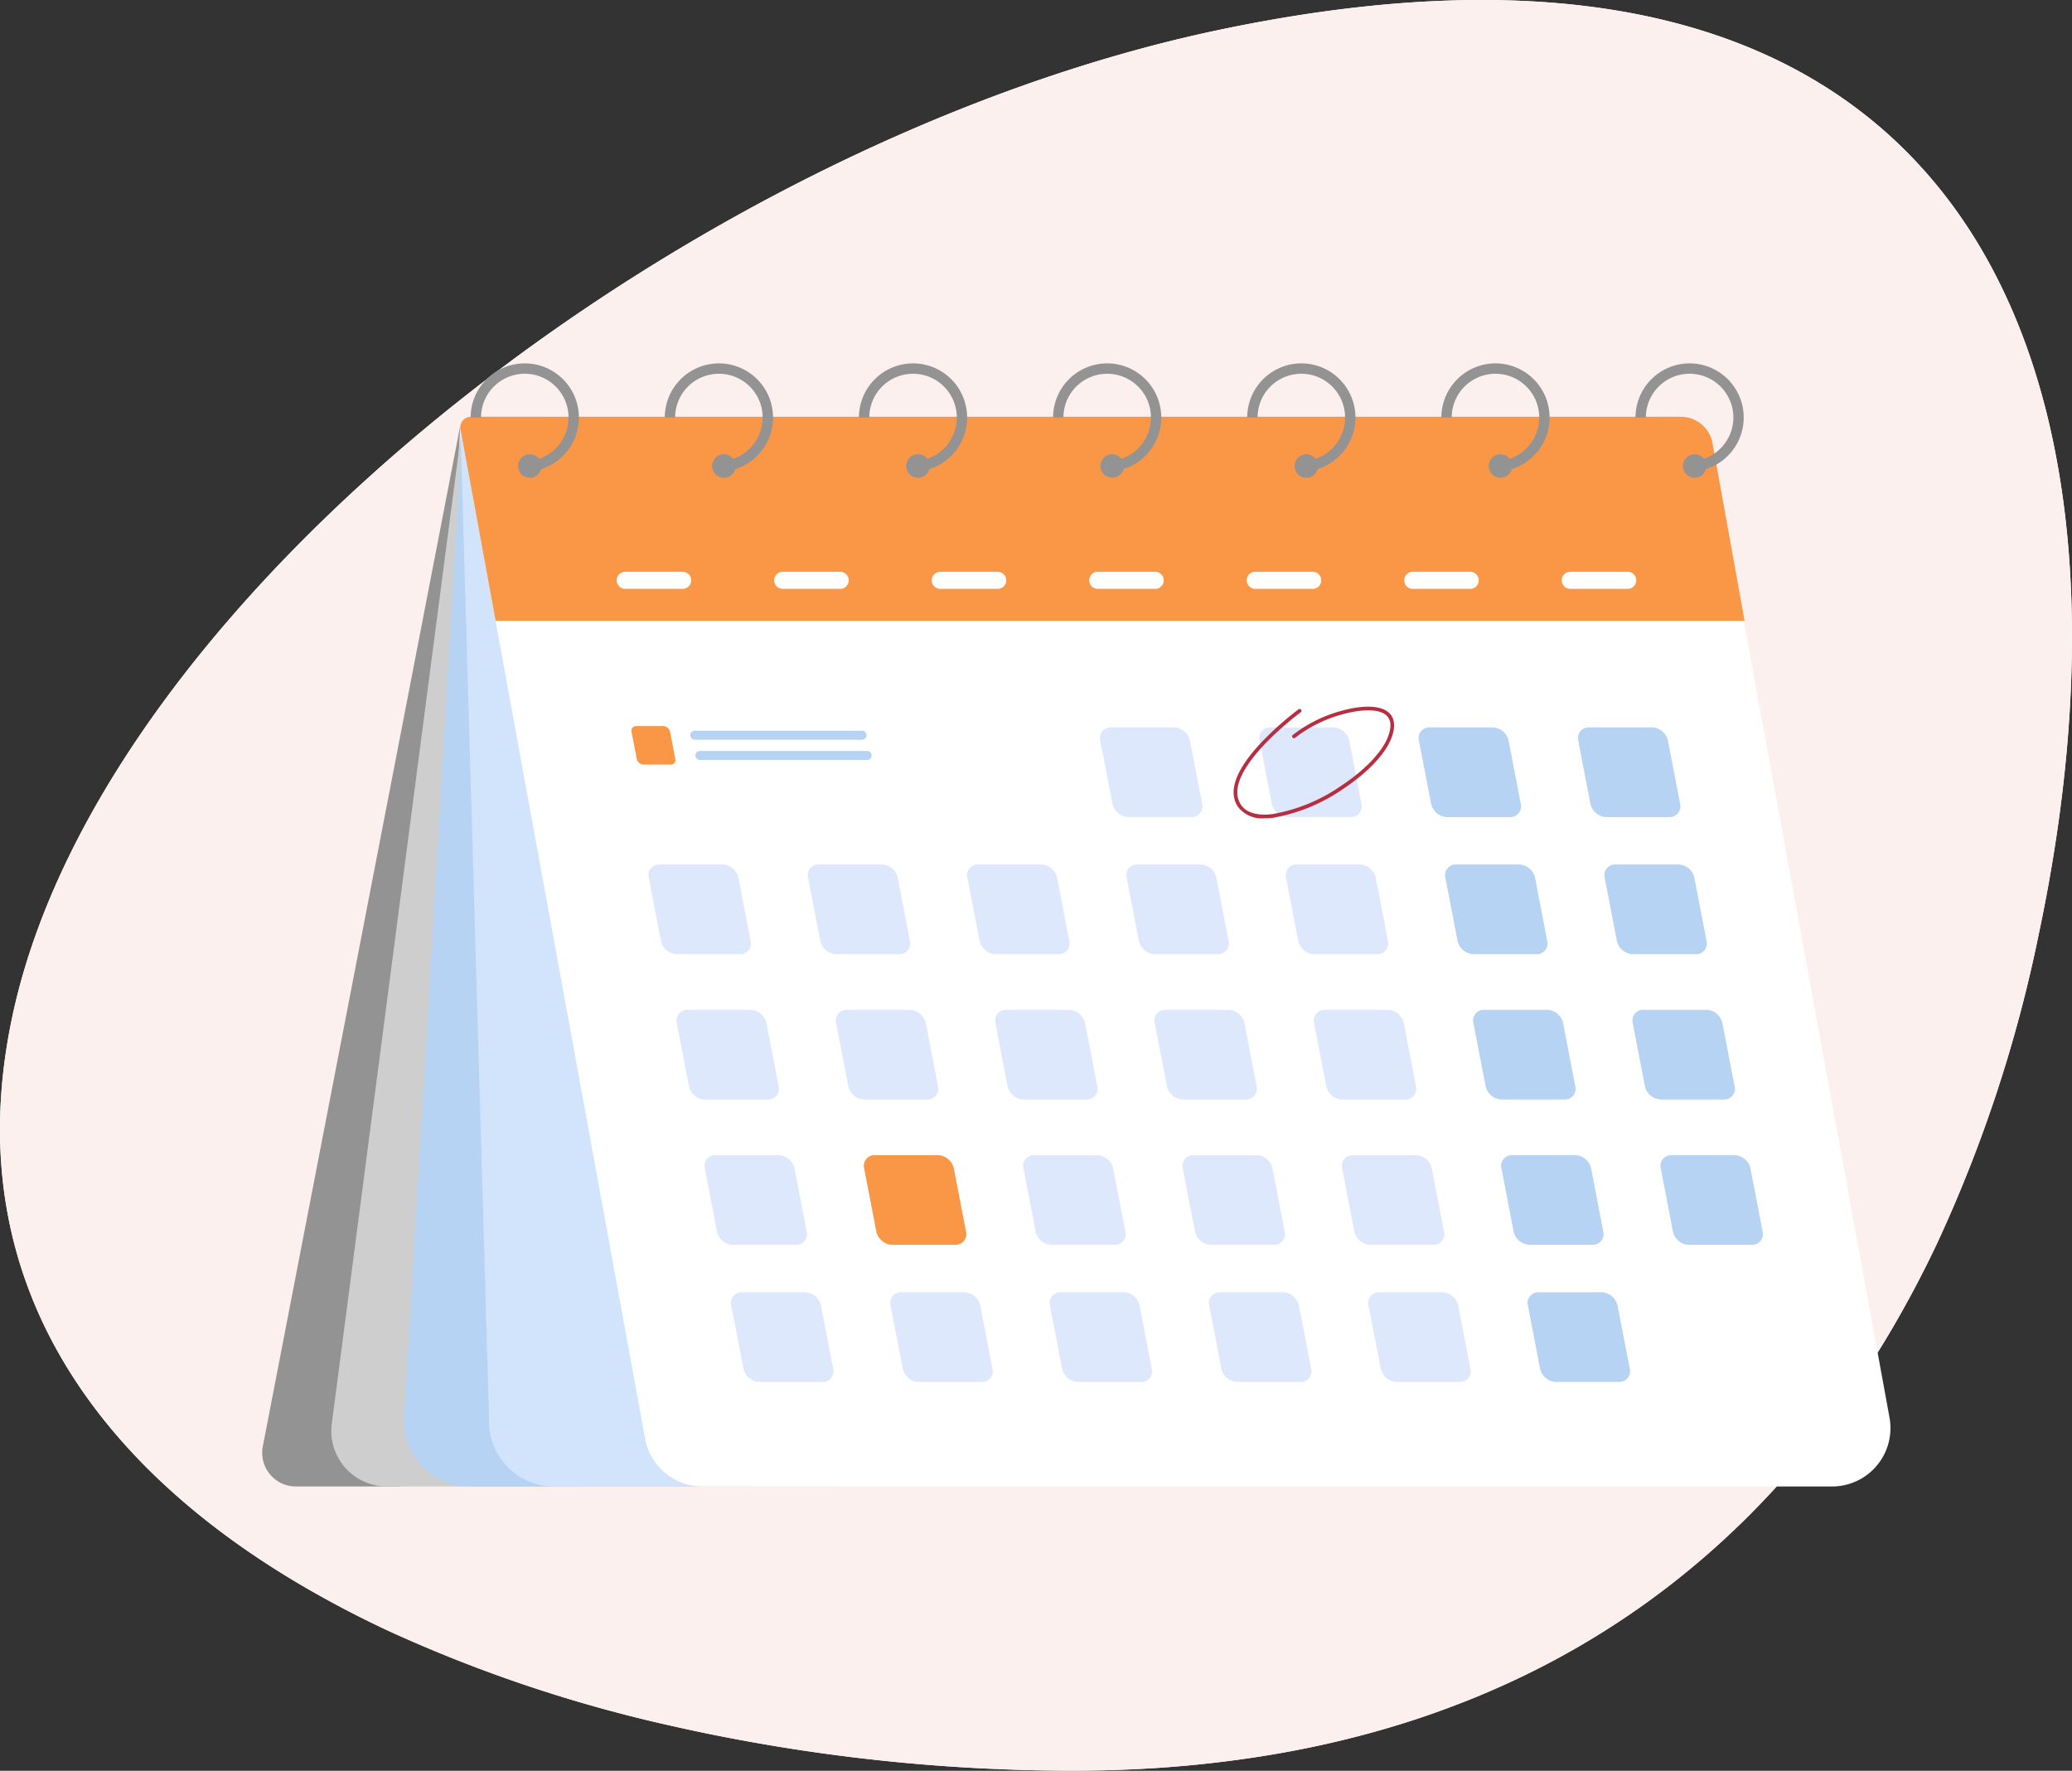 <svg xmlns="http://www.w3.org/2000/svg" width="300" height="256.409" viewBox="0 0 300 256.409"><rect x="0" y="0" width="300" height="256.409" fill="#333333" stroke="none"/><g id="Groupe_6929" data-name="Groupe 6929" transform="translate(3195.332 -6571.95)"><path id="Trac&#xE9;_6913" data-name="Trac&#xE9; 6913" d="M295.166,135.365A202.141,202.141,0,0,1,280.5,179.955c-.286.613-.578,1.221-.878,1.828-.148.308-.3.613-.45.918q-.569,1.15-1.156,2.283c-.206.407-.415.811-.631,1.215-.379.727-.768,1.448-1.159,2.163s-.794,1.442-1.2,2.155q-1.045,1.848-2.139,3.651c-.138.231-.277.463-.422.691-.379.622-.761,1.239-1.155,1.852-.145.237-.3.474-.45.708q-.569.893-1.155,1.773c-.206.318-.419.629-.633.942q-.568.851-1.155,1.686v.006h0c-.21.3-.422.6-.638.907v0a.865.865,0,0,1-.064.086c-.376.539-.761,1.072-1.157,1.6-.144.206-.3.412-.449.616q-.575.778-1.157,1.541c-.206.273-.415.545-.631.817-.379.5-.764.985-1.16,1.476-.4.506-.807,1.01-1.219,1.506q-.569.7-1.157,1.387-.425.51-.863,1.009c-.018.027-.043.052-.067.079-.053.061-.106.124-.16.185-.379.44-.765.875-1.157,1.31q-1.256,1.419-2.57,2.792-.569.606-1.155,1.2-1.35,1.4-2.755,2.74c-.382.374-.768.74-1.16,1.1-.672.635-1.356,1.261-2.043,1.877a.141.141,0,0,1-.021.018c-.392.351-.789.7-1.187,1.048-.382.336-.767.669-1.155.992q-3.134,2.672-6.45,5.113-.575.429-1.157.844-2.371,1.706-4.832,3.295-1.217.79-2.457,1.55-2.68,1.645-5.466,3.155-2.136,1.16-4.327,2.238-3.324,1.633-6.78,3.079-.573.245-1.157.481-1.008.412-2.028.8-1.474.573-2.97,1.112-3.315,1.2-6.754,2.226c-.81.247-1.626.481-2.446.709q-4.735,1.332-9.684,2.348-3.786.782-7.7,1.377a168.09,168.09,0,0,1-18.666,1.785c-1.051.046-2.111.079-3.175.1q-2.325.06-4.694.058-2.843,0-5.717-.065a264.378,264.378,0,0,1-48.816-5.658q-1.823-.387-3.633-.8a205.645,205.645,0,0,1-40.469-13.548c-.318-.145-.633-.293-.944-.44q-4.522-2.13-8.8-4.5l-.332-.183c-14.793-8.225-27.122-18.5-35.365-30.9-10.019-15.056-14-33.229-9.05-54.619C16.155,85.111,100.833,20.244,176.453,4.336c110.531-23.26,135.725,50.8,118.713,131.028" transform="translate(-3195.333 6571.954)" fill="#fff"></path><path id="Trac&#xE9;_6914" data-name="Trac&#xE9; 6914" d="M295.165,135.366a202.142,202.142,0,0,1-14.66,44.591c-.286.613-.578,1.22-.879,1.828-.147.309-.3.613-.449.918q-.569,1.151-1.156,2.283c-.206.407-.415.812-.632,1.215-.378.728-.767,1.449-1.159,2.163s-.795,1.442-1.2,2.154q-1.044,1.848-2.138,3.652c-.138.231-.278.462-.423.691-.378.621-.761,1.239-1.155,1.852q-.219.357-.451.708-.569.893-1.156,1.773c-.206.318-.419.628-.632.942q-.569.851-1.156,1.687v.005h0c-.21.3-.422.606-.638.908v0c-.018.03-.041.055-.064.087-.257.369-.519.734-.785,1.1q-.183.252-.37.5c-.145.206-.3.412-.449.616q-.575.776-1.157,1.541c-.206.273-.415.545-.63.817-.38.5-.764.985-1.16,1.476s-.807,1.01-1.219,1.505q-.569.7-1.157,1.387-.424.51-.863,1.009a.865.865,0,0,1-.067.08c-.053.06-.105.123-.16.185-.378.44-.764.875-1.156,1.31q-1.257,1.421-2.571,2.791-.567.607-1.155,1.2-1.352,1.4-2.756,2.74c-.382.373-.767.74-1.16,1.1-.671.636-1.356,1.261-2.043,1.877a.151.151,0,0,1-.021.018c-.391.351-.788.7-1.187,1.048-.382.336-.766.669-1.155.992q-3.135,2.672-6.451,5.114-.573.43-1.156.845-2.37,1.706-4.833,3.294-1.216.79-2.456,1.55-2.68,1.645-5.466,3.155-2.138,1.161-4.328,2.238-3.324,1.633-6.779,3.079-.573.244-1.157.481-1.007.412-2.028.8-1.474.573-2.97,1.113-3.314,1.2-6.753,2.225c-.81.247-1.626.481-2.446.709q-4.735,1.332-9.685,2.349-3.785.78-7.7,1.377a168.326,168.326,0,0,1-18.667,1.785q-1.576.069-3.175.105-2.323.059-4.693.058-2.843,0-5.717-.066a264.291,264.291,0,0,1-48.816-5.657q-1.823-.388-3.633-.8a205.628,205.628,0,0,1-40.469-13.548c-.318-.144-.632-.293-.943-.44q-4.522-2.132-8.8-4.5c-.11-.06-.222-.121-.331-.183-12.9-7.171-23.921-15.9-32-26.235q-1.781-2.278-3.368-4.66c-10.018-15.056-14-33.229-9.05-54.62C16.155,85.113,100.832,20.246,176.452,4.338c110.53-23.26,135.725,50.8,118.712,131.028" transform="translate(-3195.333 6571.953)" fill="#fbf0ed"></path><path id="Trac&#xE9;_6915" data-name="Trac&#xE9; 6915" d="M381.412,1276.553s8.254,12.535,3.549,27.793l-2.124-.57s2.061-16.806-2.257-25.258.832-1.964.832-1.964" transform="translate(-3524.423 5465.145)" fill="#3a49cd"></path><path id="Trac&#xE9;_6916" data-name="Trac&#xE9; 6916" d="M317.688,468.789l-28.6,147.864a4.874,4.874,0,0,0,4.785,5.8h15.084Z" transform="translate(-3446.368 6164.739)" fill="#939393"></path><path id="Trac&#xE9;_6917" data-name="Trac&#xE9; 6917" d="M1894.137,877.67a24.588,24.588,0,0,0-3.577,19.185l1.5-.312s-.762-11.768,2.578-17.474-.5-1.4-.5-1.4" transform="translate(-4836.985 5810.919)" fill="#93b3f4"></path><path id="Trac&#xE9;_6918" data-name="Trac&#xE9; 6918" d="M1688.539,637.21s-3.938,13.292,4.311,25.519l1.724-1.073s-6.326-14.3-4.773-22.933-1.262-1.513-1.262-1.513" transform="translate(-4661.26 6020.836)" fill="#fff"></path><path id="Trac&#xE9;_6919" data-name="Trac&#xE9; 6919" d="M384.219,460.765,365.262,605.945a8.041,8.041,0,0,0,7.974,9.083h27.811l-15.68-154.786Z" transform="translate(-3512.556 6172.164)" fill="#cecece"></path><path id="Trac&#xE9;_6920" data-name="Trac&#xE9; 6920" d="M453.811,464.233l-8.486,144.253a9.453,9.453,0,0,0,9.437,10.009h41.477Z" transform="translate(-3582.148 6168.696)" fill="#b7d3f3"></path><path id="Trac&#xE9;_6921" data-name="Trac&#xE9; 6921" d="M507.618,473.2l4.126,143.076a9.454,9.454,0,0,0,9.437,10.009h41.477Z" transform="translate(-3636.273 6160.909)" fill="#d2e3fc"></path><path id="Trac&#xE9;_6922" data-name="Trac&#xE9; 6922" d="M717.262,614.319H553.721a8.455,8.455,0,0,1-8.318-6.935L520.519,471.3a10.061,10.061,0,0,1,9.9-11.871H692.031a8.456,8.456,0,0,1,8.318,6.935L725.58,604.342a8.456,8.456,0,0,1-8.318,9.977" transform="translate(-3647.334 6172.873)" fill="#fff"></path><path id="Trac&#xE9;_6923" data-name="Trac&#xE9; 6923" d="M512.526,488.97H693.367l-4.637-25.694a4.682,4.682,0,0,0-4.608-3.851H508.957a1.533,1.533,0,0,0-1.508,1.809Z" transform="translate(-3636.104 6172.873)" fill="#f99746"></path><path id="Trac&#xE9;_6924" data-name="Trac&#xE9; 6924" d="M526.608,400.562a7.848,7.848,0,0,0-7.841,7.839h1.506a6.335,6.335,0,1,1,8.406,5.986,6.265,6.265,0,0,1-1.711.339v1.506a7.744,7.744,0,0,0,2-.356,7.84,7.84,0,0,0-2.364-15.314" transform="translate(-3645.957 6224.004)" fill="#939393"></path><path id="Trac&#xE9;_6925" data-name="Trac&#xE9; 6925" d="M574.466,502.476a1.749,1.749,0,0,1-.061.453,1.7,1.7,0,1,1,.061-.453" transform="translate(-3691.391 6136.952)" fill="#939393"></path><path id="Trac&#xE9;_6926" data-name="Trac&#xE9; 6926" d="M740.611,400.562a7.848,7.848,0,0,0-7.841,7.839h1.5a6.335,6.335,0,0,1,12.67,0,6.279,6.279,0,0,1-.326,2.005,6.359,6.359,0,0,1-3.937,3.981,6.277,6.277,0,0,1-1.712.339v1.506a7.741,7.741,0,0,0,2-.356,7.839,7.839,0,0,0-2.362-15.314" transform="translate(-3831.85 6224.004)" fill="#939393"></path><path id="Trac&#xE9;_6927" data-name="Trac&#xE9; 6927" d="M788.455,502.476a1.736,1.736,0,0,1-.061.453,1.706,1.706,0,1,1,.061-.453" transform="translate(-3877.271 6136.952)" fill="#939393"></path><path id="Trac&#xE9;_6928" data-name="Trac&#xE9; 6928" d="M954.615,400.562a7.847,7.847,0,0,0-7.84,7.839h1.5a6.335,6.335,0,0,1,12.67,0,6.277,6.277,0,0,1-.326,2.005,6.358,6.358,0,0,1-3.937,3.981,6.276,6.276,0,0,1-1.712.339v1.506a7.755,7.755,0,0,0,2-.356,7.84,7.84,0,0,0-2.362-15.314" transform="translate(-4017.745 6224.004)" fill="#939393"></path><path id="Trac&#xE9;_6929" data-name="Trac&#xE9; 6929" d="M1002.458,502.476a1.739,1.739,0,0,1-.061.453,1.706,1.706,0,1,1,.061-.453" transform="translate(-4063.164 6136.952)" fill="#939393"></path><path id="Trac&#xE9;_6930" data-name="Trac&#xE9; 6930" d="M1168.615,400.562a7.846,7.846,0,0,0-7.839,7.839h1.5a6.335,6.335,0,0,1,12.67,0,6.277,6.277,0,0,1-.326,2.005,6.357,6.357,0,0,1-3.939,3.981,6.263,6.263,0,0,1-1.711.339v1.506a7.756,7.756,0,0,0,2-.356,7.84,7.84,0,0,0-2.364-15.314" transform="translate(-4203.636 6224.004)" fill="#939393"></path><path id="Trac&#xE9;_6931" data-name="Trac&#xE9; 6931" d="M1216.46,502.476a1.747,1.747,0,0,1-.061.453,1.7,1.7,0,1,1,.061-.453" transform="translate(-4249.056 6136.952)" fill="#939393"></path><path id="Trac&#xE9;_6932" data-name="Trac&#xE9; 6932" d="M1382.607,400.562a7.847,7.847,0,0,0-7.841,7.839h1.5a6.335,6.335,0,1,1,8.406,5.986,6.247,6.247,0,0,1-1.711.339v1.506a7.741,7.741,0,0,0,2-.356,7.839,7.839,0,0,0-2.362-15.314" transform="translate(-4389.518 6224.004)" fill="#939393"></path><path id="Trac&#xE9;_6933" data-name="Trac&#xE9; 6933" d="M1430.449,502.476a1.741,1.741,0,0,1-.061.453,1.7,1.7,0,1,1,.061-.453" transform="translate(-4434.937 6136.952)" fill="#939393"></path><path id="Trac&#xE9;_6934" data-name="Trac&#xE9; 6934" d="M1596.609,400.562a7.848,7.848,0,0,0-7.84,7.839h1.5a6.335,6.335,0,0,1,12.67,0,6.277,6.277,0,0,1-.326,2.005,6.356,6.356,0,0,1-3.938,3.981,6.249,6.249,0,0,1-1.711.339v1.506a7.741,7.741,0,0,0,2-.356,7.84,7.84,0,0,0-2.363-15.314" transform="translate(-4575.41 6224.004)" fill="#939393"></path><path id="Trac&#xE9;_6935" data-name="Trac&#xE9; 6935" d="M1644.453,502.476a1.752,1.752,0,0,1-.061.453,1.7,1.7,0,1,1,.061-.453" transform="translate(-4620.831 6136.952)" fill="#939393"></path><path id="Trac&#xE9;_6936" data-name="Trac&#xE9; 6936" d="M1810.61,400.562a7.846,7.846,0,0,0-7.839,7.839h1.5a6.335,6.335,0,0,1,12.67,0,6.267,6.267,0,0,1-.326,2.005,6.356,6.356,0,0,1-3.938,3.981,6.264,6.264,0,0,1-1.71.339v1.506a7.742,7.742,0,0,0,2-.356,7.84,7.84,0,0,0-2.364-15.314" transform="translate(-4761.303 6224.004)" fill="#939393"></path><path id="Trac&#xE9;_6937" data-name="Trac&#xE9; 6937" d="M1858.455,502.476a1.742,1.742,0,0,1-.061.453,1.7,1.7,0,1,1,.061-.453" transform="translate(-4806.722 6136.952)" fill="#939393"></path><path id="Trac&#xE9;_6938" data-name="Trac&#xE9; 6938" d="M1254.917,965.956h-9.142a2.45,2.45,0,0,1-2.292-1.921l-1.764-9.142a1.544,1.544,0,0,1,1.551-1.921h9.142a2.451,2.451,0,0,1,2.292,1.921l1.763,9.142a1.544,1.544,0,0,1-1.551,1.921" transform="translate(-4273.917 5744.156)" fill="#dde8fd"></path><path id="Trac&#xE9;_6939" data-name="Trac&#xE9; 6939" d="M1430.538,965.956H1421.4a2.45,2.45,0,0,1-2.292-1.921l-1.764-9.142a1.544,1.544,0,0,1,1.551-1.921h9.142a2.451,2.451,0,0,1,2.292,1.921l1.763,9.142a1.544,1.544,0,0,1-1.551,1.921" transform="translate(-4426.469 5744.156)" fill="#dde8fd"></path><path id="Trac&#xE9;_6940" data-name="Trac&#xE9; 6940" d="M1606.158,965.956h-9.142a2.45,2.45,0,0,1-2.292-1.921l-1.763-9.142a1.544,1.544,0,0,1,1.551-1.921h9.142a2.451,2.451,0,0,1,2.292,1.921l1.763,9.142a1.544,1.544,0,0,1-1.551,1.921" transform="translate(-4579.021 5744.156)" fill="#b7d3f3"></path><path id="Trac&#xE9;_6941" data-name="Trac&#xE9; 6941" d="M728.059,965.956h-9.142a2.45,2.45,0,0,1-2.292-1.921l-1.763-9.142a1.544,1.544,0,0,1,1.551-1.921h9.142a2.451,2.451,0,0,1,2.292,1.921l1.763,9.142a1.544,1.544,0,0,1-1.551,1.921" transform="translate(-3816.264 5744.156)" fill="#dde8fd"></path><path id="Trac&#xE9;_6942" data-name="Trac&#xE9; 6942" d="M701.685,805.979h-3.929a1.053,1.053,0,0,1-.985-.826l-.758-3.928a.663.663,0,0,1,.666-.826h3.929a1.053,1.053,0,0,1,.985.826l.758,3.928a.663.663,0,0,1-.666.826" transform="translate(-3799.908 5876.687)" fill="#f99746"></path><path id="Trac&#xE9;_6943" data-name="Trac&#xE9; 6943" d="M903.679,965.956h-9.142a2.451,2.451,0,0,1-2.292-1.921l-1.763-9.142a1.544,1.544,0,0,1,1.551-1.921h9.142a2.451,2.451,0,0,1,2.292,1.921l1.763,9.142a1.544,1.544,0,0,1-1.551,1.921" transform="translate(-3968.815 5744.156)" fill="#dde8fd"></path><path id="Trac&#xE9;_6944" data-name="Trac&#xE9; 6944" d="M1079.3,965.956h-9.142a2.45,2.45,0,0,1-2.292-1.921l-1.764-9.142a1.544,1.544,0,0,1,1.551-1.921h9.142a2.451,2.451,0,0,1,2.292,1.921l1.764,9.142a1.544,1.544,0,0,1-1.551,1.921" transform="translate(-4121.366 5744.156)" fill="#dde8fd"></path><path id="Trac&#xE9;_6945" data-name="Trac&#xE9; 6945" d="M1781.779,965.956h-9.142a2.45,2.45,0,0,1-2.292-1.921l-1.763-9.142a1.544,1.544,0,0,1,1.551-1.921h9.142a2.451,2.451,0,0,1,2.292,1.921l1.764,9.142a1.544,1.544,0,0,1-1.551,1.921" transform="translate(-4731.573 5744.156)" fill="#b7d3f3"></path><path id="Trac&#xE9;_6946" data-name="Trac&#xE9; 6946" d="M1225.76,814.8h-9.142a2.45,2.45,0,0,1-2.292-1.921l-1.764-9.142a1.544,1.544,0,0,1,1.551-1.921h9.142a2.451,2.451,0,0,1,2.292,1.921l1.763,9.142a1.544,1.544,0,0,1-1.551,1.921" transform="translate(-4248.589 5875.459)" fill="#dde8fd"></path><path id="Trac&#xE9;_6947" data-name="Trac&#xE9; 6947" d="M1401.38,814.8h-9.142a2.45,2.45,0,0,1-2.292-1.921l-1.763-9.142a1.544,1.544,0,0,1,1.551-1.921h9.142a2.451,2.451,0,0,1,2.292,1.921l1.764,9.142a1.544,1.544,0,0,1-1.551,1.921" transform="translate(-4401.142 5875.459)" fill="#dde8fd"></path><path id="Trac&#xE9;_6948" data-name="Trac&#xE9; 6948" d="M1577,814.8h-9.142a2.45,2.45,0,0,1-2.292-1.921l-1.764-9.142a1.544,1.544,0,0,1,1.551-1.921h9.142a2.451,2.451,0,0,1,2.292,1.921l1.763,9.142A1.544,1.544,0,0,1,1577,814.8" transform="translate(-4553.692 5875.459)" fill="#b7d3f3"></path><path id="Trac&#xE9;_6949" data-name="Trac&#xE9; 6949" d="M1752.618,814.8h-9.142a2.451,2.451,0,0,1-2.292-1.921l-1.763-9.142a1.544,1.544,0,0,1,1.551-1.921h9.142a2.451,2.451,0,0,1,2.292,1.921l1.763,9.142a1.544,1.544,0,0,1-1.551,1.921" transform="translate(-4706.243 5875.459)" fill="#b7d3f3"></path><path id="Trac&#xE9;_6950" data-name="Trac&#xE9; 6950" d="M1285.822,1126.165h-9.142a2.45,2.45,0,0,1-2.292-1.921l-1.764-9.142a1.544,1.544,0,0,1,1.551-1.922h9.142a2.451,2.451,0,0,1,2.292,1.922l1.764,9.142a1.544,1.544,0,0,1-1.551,1.921" transform="translate(-4300.763 5604.991)" fill="#dde8fd"></path><path id="Trac&#xE9;_6951" data-name="Trac&#xE9; 6951" d="M1461.442,1126.165H1452.3a2.451,2.451,0,0,1-2.292-1.921l-1.763-9.142a1.544,1.544,0,0,1,1.551-1.922h9.142a2.451,2.451,0,0,1,2.292,1.922l1.763,9.142a1.544,1.544,0,0,1-1.551,1.921" transform="translate(-4453.314 5604.991)" fill="#dde8fd"></path><path id="Trac&#xE9;_6952" data-name="Trac&#xE9; 6952" d="M1637.061,1126.165h-9.142a2.451,2.451,0,0,1-2.292-1.921l-1.764-9.142a1.544,1.544,0,0,1,1.551-1.922h9.142a2.451,2.451,0,0,1,2.292,1.922l1.763,9.142a1.544,1.544,0,0,1-1.551,1.921" transform="translate(-4605.864 5604.991)" fill="#b7d3f3"></path><path id="Trac&#xE9;_6953" data-name="Trac&#xE9; 6953" d="M758.963,1126.165h-9.142a2.451,2.451,0,0,1-2.292-1.921l-1.763-9.142a1.544,1.544,0,0,1,1.551-1.922h9.142a2.451,2.451,0,0,1,2.292,1.922l1.763,9.142a1.544,1.544,0,0,1-1.551,1.921" transform="translate(-3843.108 5604.991)" fill="#dde8fd"></path><path id="Trac&#xE9;_6954" data-name="Trac&#xE9; 6954" d="M934.582,1126.165h-9.142a2.451,2.451,0,0,1-2.292-1.921l-1.764-9.142a1.544,1.544,0,0,1,1.551-1.922h9.142a2.451,2.451,0,0,1,2.292,1.922l1.763,9.142a1.544,1.544,0,0,1-1.551,1.921" transform="translate(-3995.659 5604.991)" fill="#dde8fd"></path><path id="Trac&#xE9;_6955" data-name="Trac&#xE9; 6955" d="M1110.2,1126.165h-9.142a2.451,2.451,0,0,1-2.292-1.921l-1.763-9.142a1.544,1.544,0,0,1,1.551-1.922h9.142a2.451,2.451,0,0,1,2.292,1.922l1.763,9.142a1.544,1.544,0,0,1-1.551,1.921" transform="translate(-4148.211 5604.991)" fill="#dde8fd"></path><path id="Trac&#xE9;_6956" data-name="Trac&#xE9; 6956" d="M1812.681,1126.165h-9.142a2.451,2.451,0,0,1-2.292-1.921l-1.764-9.142a1.544,1.544,0,0,1,1.551-1.922h9.142a2.451,2.451,0,0,1,2.292,1.922l1.763,9.142a1.544,1.544,0,0,1-1.551,1.921" transform="translate(-4758.416 5604.991)" fill="#b7d3f3"></path><path id="Trac&#xE9;_6957" data-name="Trac&#xE9; 6957" d="M1316.726,1286.377h-9.141a2.451,2.451,0,0,1-2.292-1.921l-1.764-9.142a1.544,1.544,0,0,1,1.551-1.922h9.142a2.451,2.451,0,0,1,2.292,1.922l1.763,9.142a1.544,1.544,0,0,1-1.551,1.921" transform="translate(-4327.607 5465.823)" fill="#dde8fd"></path><path id="Trac&#xE9;_6958" data-name="Trac&#xE9; 6958" d="M1492.347,1286.377h-9.142a2.451,2.451,0,0,1-2.292-1.921l-1.763-9.142a1.544,1.544,0,0,1,1.551-1.922h9.142a2.45,2.45,0,0,1,2.292,1.922l1.764,9.142a1.544,1.544,0,0,1-1.551,1.921" transform="translate(-4480.16 5465.823)" fill="#dde8fd"></path><path id="Trac&#xE9;_6959" data-name="Trac&#xE9; 6959" d="M1667.965,1286.377h-9.142a2.451,2.451,0,0,1-2.292-1.921l-1.763-9.142a1.544,1.544,0,0,1,1.551-1.922h9.142a2.451,2.451,0,0,1,2.292,1.922l1.763,9.142a1.544,1.544,0,0,1-1.551,1.921" transform="translate(-4632.709 5465.823)" fill="#b7d3f3"></path><path id="Trac&#xE9;_6960" data-name="Trac&#xE9; 6960" d="M789.867,1286.377h-9.142a2.451,2.451,0,0,1-2.292-1.921l-1.764-9.142a1.544,1.544,0,0,1,1.551-1.922h9.142a2.451,2.451,0,0,1,2.292,1.922l1.763,9.142a1.544,1.544,0,0,1-1.551,1.921" transform="translate(-3869.952 5465.823)" fill="#dde8fd"></path><path id="Trac&#xE9;_6961" data-name="Trac&#xE9; 6961" d="M965.488,1286.377h-9.142a2.451,2.451,0,0,1-2.292-1.921l-1.763-9.142a1.544,1.544,0,0,1,1.551-1.922h9.142a2.451,2.451,0,0,1,2.292,1.922l1.763,9.142a1.544,1.544,0,0,1-1.551,1.921" transform="translate(-4022.505 5465.823)" fill="#f99746"></path><path id="Trac&#xE9;_6962" data-name="Trac&#xE9; 6962" d="M1141.106,1286.377h-9.142a2.451,2.451,0,0,1-2.292-1.921l-1.764-9.142a1.544,1.544,0,0,1,1.551-1.922h9.142a2.451,2.451,0,0,1,2.292,1.922l1.763,9.142a1.544,1.544,0,0,1-1.551,1.921" transform="translate(-4175.055 5465.823)" fill="#dde8fd"></path><path id="Trac&#xE9;_6963" data-name="Trac&#xE9; 6963" d="M1843.586,1286.377h-9.142a2.451,2.451,0,0,1-2.292-1.921l-1.763-9.142a1.544,1.544,0,0,1,1.551-1.922h9.142a2.451,2.451,0,0,1,2.292,1.922l1.763,9.142a1.544,1.544,0,0,1-1.551,1.921" transform="translate(-4785.262 5465.823)" fill="#b7d3f3"></path><path id="Trac&#xE9;_6964" data-name="Trac&#xE9; 6964" d="M1345.885,1437.534h-9.142a2.451,2.451,0,0,1-2.292-1.921l-1.763-9.142a1.544,1.544,0,0,1,1.551-1.922h9.142a2.451,2.451,0,0,1,2.292,1.922l1.763,9.142a1.544,1.544,0,0,1-1.551,1.921" transform="translate(-4352.936 5334.522)" fill="#dde8fd"></path><path id="Trac&#xE9;_6965" data-name="Trac&#xE9; 6965" d="M1521.5,1437.534h-9.142a2.451,2.451,0,0,1-2.292-1.921l-1.764-9.142a1.544,1.544,0,0,1,1.551-1.922H1519a2.451,2.451,0,0,1,2.292,1.922l1.763,9.142a1.544,1.544,0,0,1-1.551,1.921" transform="translate(-4505.486 5334.522)" fill="#dde8fd"></path><path id="Trac&#xE9;_6966" data-name="Trac&#xE9; 6966" d="M1697.125,1437.534h-9.142a2.451,2.451,0,0,1-2.292-1.921l-1.763-9.142a1.544,1.544,0,0,1,1.551-1.922h9.142a2.45,2.45,0,0,1,2.292,1.922l1.764,9.142a1.544,1.544,0,0,1-1.551,1.921" transform="translate(-4658.04 5334.522)" fill="#b7d3f3"></path><path id="Trac&#xE9;_6967" data-name="Trac&#xE9; 6967" d="M819.026,1437.534h-9.142a2.451,2.451,0,0,1-2.292-1.921l-1.764-9.142a1.544,1.544,0,0,1,1.551-1.922h9.142a2.451,2.451,0,0,1,2.292,1.922l1.763,9.142a1.544,1.544,0,0,1-1.551,1.921" transform="translate(-3895.281 5334.522)" fill="#dde8fd"></path><path id="Trac&#xE9;_6968" data-name="Trac&#xE9; 6968" d="M994.645,1437.534H985.5a2.451,2.451,0,0,1-2.292-1.921l-1.764-9.142a1.544,1.544,0,0,1,1.551-1.922h9.142a2.451,2.451,0,0,1,2.292,1.922l1.763,9.142a1.544,1.544,0,0,1-1.551,1.921" transform="translate(-4047.832 5334.522)" fill="#dde8fd"></path><path id="Trac&#xE9;_6969" data-name="Trac&#xE9; 6969" d="M1170.264,1437.534h-9.142a2.451,2.451,0,0,1-2.292-1.921l-1.763-9.142a1.544,1.544,0,0,1,1.551-1.922h9.142a2.451,2.451,0,0,1,2.292,1.922l1.763,9.142a1.544,1.544,0,0,1-1.551,1.921" transform="translate(-4200.383 5334.522)" fill="#dde8fd"></path><path id="Trac&#xE9;_6970" data-name="Trac&#xE9; 6970" d="M785.779,806.832H761.56a.649.649,0,1,1,0-1.3h24.219a.649.649,0,0,1,0,1.3" transform="translate(-3856.295 5872.227)" fill="#b7d3f3"></path><path id="Trac&#xE9;_6971" data-name="Trac&#xE9; 6971" d="M791.386,829.162H767.167a.649.649,0,1,1,0-1.3h24.219a.649.649,0,1,1,0,1.3" transform="translate(-3861.165 5852.83)" fill="#b7d3f3"></path><path id="Trac&#xE9;_6972" data-name="Trac&#xE9; 6972" d="M689.338,632.764h-8.311a1.238,1.238,0,0,1,0-2.476h8.311a1.238,1.238,0,1,1,0,2.476" transform="translate(-3785.828 6024.454)" fill="#fff"></path><path id="Trac&#xE9;_6973" data-name="Trac&#xE9; 6973" d="M862.951,632.764H854.64a1.238,1.238,0,0,1,0-2.476h8.311a1.238,1.238,0,1,1,0,2.476" transform="translate(-3936.637 6024.454)" fill="#fff"></path><path id="Trac&#xE9;_6974" data-name="Trac&#xE9; 6974" d="M1036.562,632.764h-8.311a1.238,1.238,0,0,1,0-2.476h8.311a1.238,1.238,0,0,1,0,2.476" transform="translate(-4087.443 6024.454)" fill="#fff"></path><path id="Trac&#xE9;_6975" data-name="Trac&#xE9; 6975" d="M1210.175,632.764h-8.311a1.238,1.238,0,1,1,0-2.476h8.311a1.238,1.238,0,0,1,0,2.476" transform="translate(-4238.251 6024.454)" fill="#fff"></path><path id="Trac&#xE9;_6976" data-name="Trac&#xE9; 6976" d="M1383.789,632.764h-8.311a1.238,1.238,0,0,1,0-2.476h8.311a1.238,1.238,0,0,1,0,2.476" transform="translate(-4389.061 6024.454)" fill="#fff"></path><path id="Trac&#xE9;_6977" data-name="Trac&#xE9; 6977" d="M1557.4,632.764h-8.311a1.238,1.238,0,1,1,0-2.476h8.311a1.238,1.238,0,0,1,0,2.476" transform="translate(-4539.867 6024.454)" fill="#fff"></path><path id="Trac&#xE9;_6978" data-name="Trac&#xE9; 6978" d="M1731.014,632.764H1722.7a1.238,1.238,0,0,1,0-2.476h8.311a1.238,1.238,0,0,1,0,2.476" transform="translate(-4690.677 6024.454)" fill="#fff"></path><path id="Trac&#xE9;_6979" data-name="Trac&#xE9; 6979" d="M1364.29,795.126a4.329,4.329,0,0,1-3.9-1.713c-1.4-2.168-.319-5.206,3.2-9.032a44.666,44.666,0,0,1,5.607-5.03.265.265,0,1,1,.314.428c-.117.086-11.7,8.661-8.679,13.347.956,1.484,3,1.583,4.555,1.4A24.9,24.9,0,0,0,1375.4,790.4c3.516-2.335,5.993-4.968,6.8-7.222.526-1.479.364-2.526-.485-3.113-1.1-.758-3.384-.759-6.122,0a19.32,19.32,0,0,0-6.888,3.407.265.265,0,0,1-.343-.405,19.88,19.88,0,0,1,7.089-3.513c2.931-.81,5.324-.782,6.566.077.735.509,1.451,1.569.682,3.727-.84,2.36-3.392,5.088-7,7.485a25.441,25.441,0,0,1-10.24,4.219,10.116,10.116,0,0,1-1.161.07" transform="translate(-4376.516 5895.31)" fill="#b72e41"></path></g></svg>